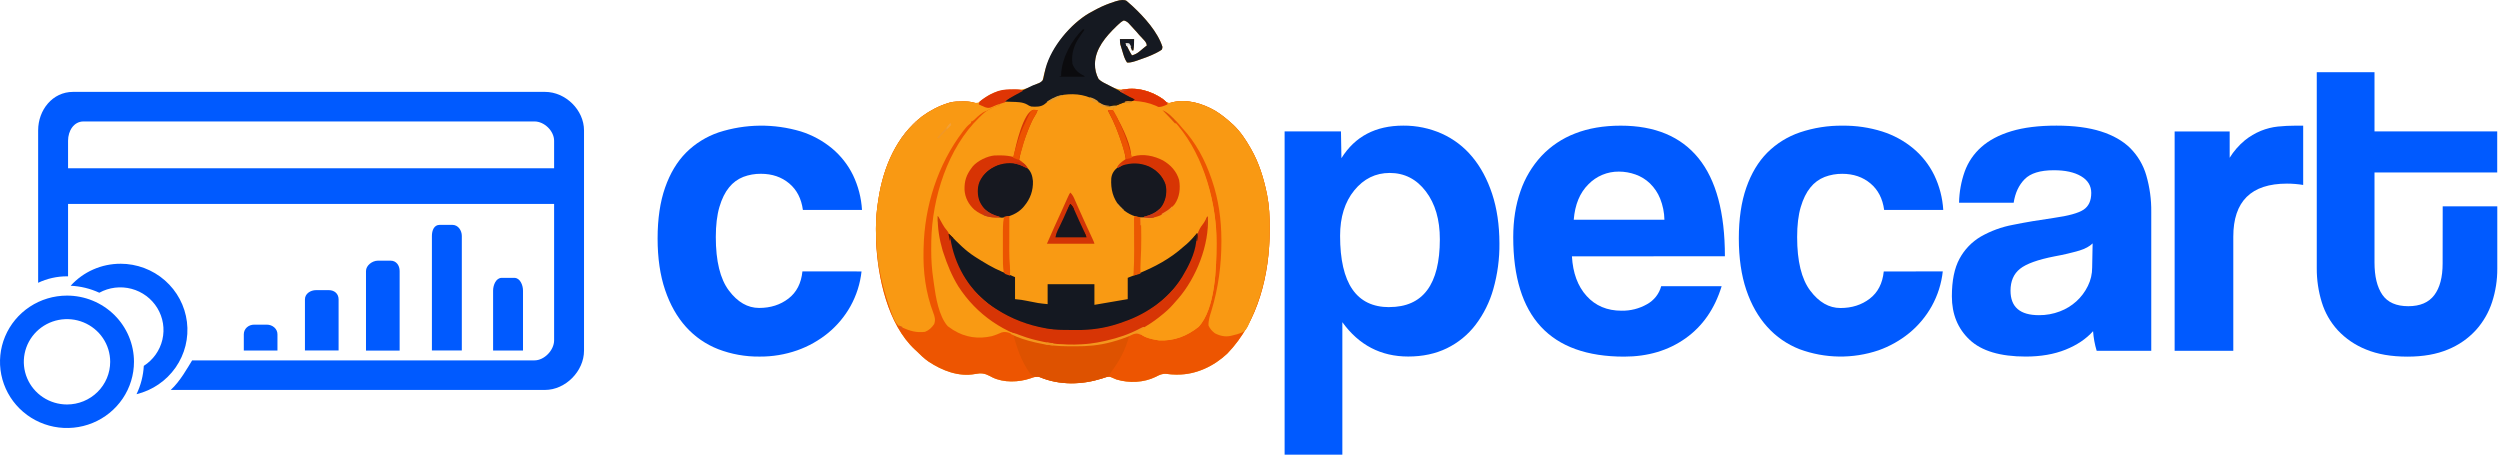 <svg viewBox="0 0 762 139" fill="none" xmlns="http://www.w3.org/2000/svg">
<path d="M262.596 82.734C262.19 86.45 261.045 90.051 259.227 93.328C257.489 96.439 255.18 99.204 252.419 101.482C249.611 103.779 246.417 105.574 242.984 106.786C239.299 108.078 235.413 108.721 231.504 108.686C227.203 108.734 222.933 107.969 218.923 106.433C215.15 104.963 211.781 102.635 209.088 99.638C206.361 96.613 204.237 92.858 202.718 88.373C201.198 83.888 200.438 78.657 200.438 72.681C200.438 66.7 201.198 61.535 202.718 57.188C204.237 52.841 206.368 49.286 209.111 46.523C211.909 43.731 215.321 41.615 219.082 40.34C227.199 37.719 235.934 37.623 244.108 40.066C247.583 41.163 250.808 42.917 253.605 45.232C256.293 47.475 258.473 50.254 260.002 53.385C261.593 56.71 262.522 60.307 262.737 63.979L244.72 63.979C244.259 60.538 242.866 57.844 240.541 55.897C238.216 53.95 235.346 52.975 231.929 52.972C230.099 52.951 228.281 53.27 226.57 53.911C224.867 54.581 223.373 55.682 222.235 57.102C220.997 58.603 220.012 60.597 219.28 63.082C218.548 65.567 218.181 68.624 218.178 72.253C218.178 79.591 219.508 85.027 222.167 88.56C224.826 92.094 227.897 93.861 231.379 93.861C234.861 93.861 237.84 92.91 240.317 91.008C242.794 89.106 244.214 86.343 244.579 82.719L262.596 82.734Z" fill="#005AFF"/>
<path d="M454.801 59.081C453.33 54.644 451.313 50.89 448.75 47.819C446.247 44.783 443.068 42.359 439.462 40.735C435.768 39.091 431.757 38.258 427.705 38.291C419.267 38.291 412.988 41.597 408.868 48.21L408.727 40.056L391.55 40.056L391.55 138.576L409.149 138.576L409.149 98.202C414.188 105.182 420.88 108.67 429.225 108.668C433.624 108.668 437.549 107.83 441.001 106.153C444.437 104.483 447.429 102.04 449.737 99.02C452.224 95.742 454.066 92.033 455.169 88.085C456.451 83.551 457.077 78.861 457.027 74.154C457.009 68.545 456.267 63.521 454.801 59.081ZM423.451 93.618C413.455 93.618 408.459 86.37 408.461 71.875C408.461 66.169 409.905 61.549 412.792 58.015C415.679 54.481 419.277 52.714 423.588 52.714C428.078 52.714 431.75 54.591 434.604 58.345C437.458 62.099 438.878 66.968 438.866 72.952C438.856 86.719 433.717 93.602 423.451 93.599L423.451 93.618Z" fill="#005AFF"/>
<path d="M479.126 78.124C479.405 83.2 480.895 87.231 483.597 90.22C486.299 93.208 489.845 94.702 494.233 94.702C496.956 94.756 499.642 94.075 502.002 92.731C503.062 92.149 503.992 91.362 504.737 90.416C505.482 89.471 506.026 88.386 506.336 87.228L524.759 87.228C522.653 94.113 518.98 99.412 513.743 103.126C508.506 106.84 502.273 108.698 495.043 108.701C472.504 108.701 461.234 96.563 461.234 72.287C461.234 67.126 461.968 62.461 463.434 58.292C464.79 54.307 466.973 50.645 469.842 47.54C472.693 44.517 476.199 42.171 480.099 40.678C484.128 39.094 488.757 38.302 493.987 38.302C504.435 38.302 512.342 41.608 517.705 48.22C523.069 54.832 525.751 64.797 525.751 78.117L479.126 78.124ZM507.316 66.982C507.273 64.77 506.83 62.584 506.009 60.526C505.312 58.792 504.259 57.22 502.917 55.908C501.662 54.703 500.161 53.777 498.515 53.19C496.884 52.604 495.163 52.304 493.428 52.304C491.696 52.288 489.978 52.624 488.382 53.289C486.786 53.955 485.345 54.937 484.148 56.175C481.534 58.757 480.044 62.359 479.677 66.979L507.316 66.982Z" fill="#005AFF"/>
<path d="M592.159 82.726C591.757 86.444 590.612 90.046 588.79 93.324C587.052 96.435 584.744 99.2 581.983 101.477C579.179 103.771 575.992 105.565 572.566 106.778C564.747 109.423 556.24 109.303 548.501 106.436C544.73 104.966 541.362 102.638 538.67 99.642C535.92 96.608 533.788 92.854 532.273 88.38C530.759 83.905 529.999 78.673 529.994 72.684C529.994 66.703 530.754 61.538 532.273 57.191C533.793 52.844 535.925 49.289 538.67 46.526C541.466 43.734 544.878 41.618 548.638 40.343C552.821 38.938 557.216 38.249 561.633 38.305C565.713 38.258 569.774 38.853 573.664 40.069C577.138 41.166 580.364 42.921 583.16 45.235C585.847 47.479 588.025 50.257 589.553 53.389C591.152 56.713 592.086 60.312 592.304 63.986L574.29 63.986C573.829 60.545 572.437 57.851 570.112 55.904C567.787 53.957 564.923 52.982 561.519 52.979C559.687 52.963 557.867 53.286 556.156 53.933C554.454 54.603 552.96 55.703 551.825 57.124C550.587 58.625 549.6 60.619 548.866 63.104C548.132 65.589 547.766 68.646 547.768 72.275C547.768 79.613 549.098 85.049 551.757 88.582C554.416 92.116 557.486 93.883 560.968 93.883C564.453 93.883 567.433 92.932 569.907 91.03C572.381 89.128 573.802 86.365 574.169 82.741L592.159 82.726Z" fill="#005AFF"/>
<path d="M639.067 106.925C638.476 104.978 638.108 102.973 637.969 100.945C635.857 103.302 633.061 105.179 629.581 106.576C626.102 107.972 622.067 108.674 617.479 108.682C609.686 108.682 603.981 106.983 600.362 103.584C596.743 100.185 594.932 95.769 594.93 90.336C594.93 85.534 595.708 81.706 597.266 78.853C598.756 76.069 600.99 73.743 603.724 72.125C606.772 70.385 610.098 69.167 613.558 68.525C617.357 67.757 621.505 67.055 626.003 66.419C630.501 65.784 633.526 64.945 635.078 63.904C636.635 62.866 637.414 61.167 637.414 58.81C637.414 56.635 636.382 54.936 634.318 53.712C632.254 52.488 629.479 51.881 625.992 51.891C621.866 51.891 618.91 52.797 617.122 54.609C615.334 56.421 614.216 58.818 613.767 61.798L597.122 61.798C597.177 58.557 597.757 55.346 598.839 52.285C599.875 49.412 601.626 46.842 603.929 44.811C606.264 42.732 609.312 41.124 613.072 39.987C616.833 38.851 621.417 38.286 626.823 38.291C632.142 38.291 636.656 38.88 640.366 40.059C644.076 41.237 647.055 42.935 649.304 45.153C651.606 47.47 653.284 50.319 654.185 53.442C655.242 57.085 655.754 60.861 655.705 64.651L655.705 106.925L639.067 106.925ZM637.832 74.186C636.913 75.095 635.583 75.819 633.843 76.36C631.356 77.082 628.831 77.672 626.28 78.128C621.144 79.129 617.615 80.398 615.693 81.935C613.771 83.471 612.809 85.69 612.806 88.591C612.806 93.576 615.693 96.067 621.467 96.065C623.653 96.085 625.823 95.693 627.861 94.909C631.603 93.506 634.656 90.732 636.385 87.164C637.254 85.412 637.701 83.484 637.692 81.533L637.832 74.186Z" fill="#005AFF"/>
<path d="M662.829 106.925L662.829 40.066L679.604 40.066L679.604 48.085C680.84 46.084 682.396 44.293 684.212 42.784C685.706 41.58 687.37 40.596 689.15 39.864C690.8 39.197 692.536 38.762 694.309 38.572C696.089 38.39 697.878 38.3 699.669 38.302L702.009 38.302L702.009 56.374C700.376 56.105 698.725 55.97 697.07 55.968C686.161 55.968 680.707 61.358 680.709 72.137L680.709 106.925L662.829 106.925Z" fill="#005AFF"/>
<path d="M744.536 62.892L761.174 62.892L761.174 81.918C761.191 85.358 760.657 88.778 759.594 92.053C758.572 95.218 756.889 98.135 754.655 100.616C752.295 103.189 749.383 105.208 746.131 106.525C742.692 107.974 738.59 108.7 733.823 108.703C728.875 108.703 724.658 107.977 721.174 106.525C717.908 105.228 714.972 103.234 712.577 100.684C710.314 98.222 708.637 95.291 707.669 92.106C706.644 88.758 706.132 85.277 706.15 81.779L706.15 22L723.749 22L723.749 40.06L761.151 40.06L761.151 52.565L723.749 52.565L723.749 80.014C723.749 84.269 724.552 87.552 726.158 89.865C727.763 92.177 730.398 93.332 734.063 93.33C737.639 93.33 740.275 92.204 741.972 89.951C743.668 87.699 744.516 84.483 744.513 80.303L744.536 62.892Z" fill="#005AFF"/>
<path d="M81.332 98.953L77.458 98.953C75.737 98.953 74.312 100.192 74.312 101.893L74.312 106.837L84.569 106.837L84.569 101.893C84.569 100.192 83.049 98.953 81.332 98.953Z" fill="#005AFF"/>
<path d="M100.213 88.432L96.338 88.432C94.618 88.432 92.946 89.532 92.946 91.233L92.946 106.827L103.203 106.827L103.203 91.233C103.203 89.532 101.934 88.432 100.213 88.432Z" fill="#005AFF"/>
<path d="M119.067 79.451L115.193 79.451C113.472 79.451 111.554 80.904 111.554 82.605L111.554 106.855L121.81 106.855L121.81 82.605C121.81 80.904 120.788 79.451 119.067 79.451Z" fill="#005AFF"/>
<path d="M137.888 68.538L134.017 68.538C132.296 68.538 131.646 70.227 131.646 71.917L131.646 106.829L140.763 106.829L140.763 71.917C140.763 70.216 139.624 68.538 137.888 68.538Z" fill="#005AFF"/>
<path d="M156.783 84.692L152.912 84.692C151.191 84.692 150.295 86.88 150.295 88.581L150.295 106.841L159.412 106.841L159.412 88.581C159.412 86.88 158.508 84.692 156.783 84.692Z" fill="#005AFF"/>
<path d="M20.418 90.099C16.38 90.099 12.432 91.282 9.074 93.499C5.717 95.716 3.1 98.868 1.554 102.555C0.009 106.242 -0.395 110.299 0.392 114.213C1.18 118.127 3.125 121.722 5.98 124.544C8.836 127.366 12.474 129.288 16.434 130.067C20.395 130.845 24.5 130.446 28.231 128.918C31.962 127.391 35.151 124.805 37.395 121.487C39.638 118.168 40.836 114.267 40.836 110.276C40.836 107.627 40.308 105.002 39.282 102.554C38.257 100.106 36.753 97.881 34.856 96.007C32.961 94.134 30.709 92.647 28.232 91.634C25.755 90.62 23.099 90.098 20.418 90.099ZM20.418 123.284C17.815 123.283 15.27 122.52 13.106 121.09C10.942 119.66 9.256 117.629 8.26 115.252C7.264 112.875 7.004 110.259 7.513 107.736C8.021 105.213 9.275 102.896 11.116 101.077C12.957 99.258 15.302 98.02 17.855 97.519C20.408 97.017 23.055 97.275 25.459 98.259C27.864 99.244 29.92 100.911 31.366 103.05C32.812 105.189 33.584 107.704 33.584 110.276C33.584 111.985 33.243 113.677 32.582 115.255C31.92 116.834 30.95 118.268 29.727 119.476C28.505 120.683 27.053 121.642 25.456 122.295C23.859 122.949 22.147 123.285 20.418 123.284Z" fill="#005AFF"/>
<path d="M166.107 28.006L22.263 28.006C15.995 28.006 11.627 33.536 11.627 39.745L11.627 86.194C14.376 84.891 17.387 84.218 20.436 84.223L20.744 84.223L20.744 62.168L168.892 62.168L168.892 103.74C168.892 106.72 165.925 109.844 162.909 109.844L58.563 109.844C57.158 112.096 54.913 116.226 52.037 118.853L166.107 118.853C172.394 118.853 178.008 113.11 178.008 106.901L178.008 39.745C178.008 33.536 172.394 28.006 166.107 28.006ZM168.892 51.281L20.744 51.281L20.744 42.91C20.744 39.907 22.461 37.016 25.477 37.016L162.909 37.016C165.925 37.016 168.892 39.925 168.892 42.91L168.892 51.281Z" fill="#005AFF"/>
<path d="M36.73 80.392C33.862 80.389 31.026 80.984 28.407 82.14C25.789 83.295 23.447 84.984 21.535 87.097C24.56 87.235 27.529 87.959 30.272 89.225C33.257 87.586 36.769 87.156 40.068 88.028C43.367 88.899 46.195 91.003 47.954 93.895C49.713 96.787 50.266 100.242 49.497 103.53C48.727 106.818 46.695 109.681 43.83 111.517C43.669 114.511 42.915 117.444 41.611 120.151C46.453 118.968 50.69 116.075 53.521 112.017C56.352 107.96 57.583 103.018 56.981 98.125C56.378 93.232 53.984 88.727 50.251 85.458C46.517 82.19 41.702 80.385 36.715 80.385" fill="#005AFF"/>
<path d="M343.35 0.25C343.919 0.729 344.48 1.212 345.026 1.718C345.147 1.831 345.269 1.943 345.395 2.06C348.792 5.246 352.863 9.731 354.314 14.282C354.316 14.575 354.244 14.863 354.098 15.148C353.639 15.47 353.217 15.722 352.721 15.974C352.579 16.048 352.437 16.122 352.29 16.198C350.51 17.097 348.639 17.759 346.753 18.397C346.521 18.476 346.289 18.555 346.05 18.636C344.919 18.998 344.073 19.135 343.513 19.047C342.749 17.957 342.444 16.735 342.068 15.473C341.999 15.25 341.93 15.026 341.859 14.796C341.793 14.579 341.728 14.363 341.661 14.14C341.601 13.943 341.542 13.748 341.481 13.545C341.395 13.169 341.353 12.621 341.353 11.899H345.673C345.673 13.15 345.661 14.164 345.457 15.365H345.025C344.975 15.226 344.925 15.088 344.874 14.946C344.803 14.767 344.733 14.588 344.66 14.403C344.593 14.225 344.525 14.047 344.455 13.863C344.279 13.526 343.991 13.32 343.589 13.245C343.421 13.23 343.254 13.214 343.081 13.198C343.323 13.691 343.566 14.183 343.81 14.674C343.878 14.813 343.947 14.953 344.017 15.096C344.326 15.718 344.64 16.302 345.025 16.881C345.995 16.606 346.645 16.257 347.415 15.608C347.591 15.461 347.768 15.315 347.949 15.164C348.125 15.015 348.3 14.867 348.481 14.715C348.841 14.425 349.201 14.136 349.562 13.849C349.448 12.945 348.956 12.491 348.347 11.845C348.147 11.631 347.948 11.418 347.749 11.204C347.563 11.004 347.375 10.803 347.186 10.599C346.941 10.316 346.698 10.032 346.457 9.746C345.771 8.963 345.068 8.198 344.35 7.444C344.242 7.325 344.133 7.206 344.021 7.084C343.601 6.648 343.106 6.366 342.536 6.237C341.837 6.559 341.371 6.981 340.813 7.512C340.615 7.698 340.417 7.885 340.212 8.077C337.068 11.139 333.822 14.832 333.74 19.478C333.719 21.126 334.089 22.665 334.849 24.096C335.744 24.966 336.905 25.471 338.004 26.032C338.227 26.149 338.45 26.267 338.68 26.388C339.942 27.05 341.265 27.347 342.649 27.278C347.02 26.927 350.671 27.613 354.314 30.094C354.603 30.345 354.888 30.601 355.164 30.866C355.58 31.274 356.061 31.445 356.609 31.381C356.85 31.313 357.09 31.246 357.338 31.177C361.783 30.067 366.596 31.56 370.441 33.791C372.272 34.903 373.896 36.242 375.484 37.676C375.625 37.802 375.768 37.929 375.912 38.058C378.01 40.042 379.685 42.544 381.1 45.041C381.179 45.178 381.257 45.315 381.338 45.456C383.726 49.659 385.139 54.197 386.109 58.918C386.143 59.079 386.176 59.24 386.21 59.405C386.869 62.771 387.021 66.111 387.013 69.532C387.013 69.75 387.013 69.97 387.013 70.191C386.981 83.453 383.566 97.975 374.103 107.743C370.023 111.604 364.571 114.199 358.917 114.169C358.746 114.17 358.573 114.17 358.399 114.171C357.427 114.168 356.505 114.097 355.542 113.953C354.238 113.821 353.377 114.279 352.235 114.871C348.57 116.648 344.14 116.821 340.272 115.658C339.698 115.436 339.139 115.204 338.584 114.938C337.638 114.646 336.733 115.093 335.818 115.38C329.703 117.28 322.987 117.466 316.981 114.972C316.003 114.598 315.038 114.984 314.093 115.32C310.551 116.531 305.925 116.712 302.5 115.028C302.229 114.886 301.959 114.743 301.688 114.6C300.104 113.768 299.022 113.642 297.242 113.989C292.168 114.934 287.169 112.952 282.991 110.188C281.654 109.259 280.507 108.138 279.354 106.994C279.214 106.866 279.073 106.738 278.928 106.606C270.547 98.857 267.542 84.483 267.042 73.635C267.005 72.448 266.989 71.262 266.988 70.074C266.988 69.915 266.988 69.755 266.987 69.591C266.99 66.71 267.219 63.916 267.69 61.071C267.721 60.87 267.752 60.67 267.785 60.463C269.278 50.907 273.25 41.494 281.075 35.449C283.5 33.696 286.204 32.259 289.076 31.394C289.232 31.346 289.388 31.297 289.549 31.247C290.827 30.922 292.113 30.917 293.423 30.907C293.607 30.905 293.791 30.903 293.978 30.901C294.856 30.905 295.639 30.958 296.487 31.195C297.272 31.391 297.62 31.46 298.365 31.177C298.76 30.908 299.156 30.606 299.553 30.27C302.446 27.995 305.538 27.163 309.166 27.36C311.848 27.441 313.802 26.875 316.113 25.539C316.378 25.399 316.717 25.281 317.129 25.186C317.835 24.742 317.872 24.139 318.058 23.351C318.105 23.141 318.151 22.932 318.198 22.716C319.987 15.513 325.242 8.107 331.615 4.222C332.47 3.72 333.343 3.254 334.224 2.801C334.357 2.732 334.49 2.662 334.627 2.591C336.249 1.755 337.903 1.101 339.639 0.54C339.811 0.484 339.983 0.428 340.161 0.37C341.612 -0.079 342.676 -0.119 343.35 0.25Z" fill="#F99A13"/>
<path d="M354.313 30.096C354.602 30.347 354.887 30.604 355.164 30.868C355.579 31.276 356.061 31.448 356.609 31.383C356.849 31.316 357.09 31.249 357.338 31.18C361.783 30.069 366.595 31.562 370.441 33.794C372.272 34.905 373.896 36.245 375.483 37.678C375.624 37.804 375.767 37.932 375.911 38.06C378.01 40.044 379.684 42.546 381.1 45.043C381.178 45.18 381.257 45.317 381.337 45.459C383.726 49.661 385.138 54.199 386.109 58.921C386.142 59.081 386.176 59.242 386.21 59.407C386.868 62.774 387.02 66.113 387.013 69.535C387.013 69.752 387.013 69.972 387.013 70.194C386.98 83.455 383.565 97.978 374.102 107.746C370.023 111.606 364.571 114.202 358.917 114.171C358.746 114.172 358.574 114.172 358.398 114.173C357.427 114.17 356.504 114.099 355.542 113.955C354.237 113.823 353.376 114.281 352.235 114.874C348.569 116.65 344.14 116.823 340.272 115.66C339.698 115.438 339.138 115.206 338.583 114.94C337.637 114.648 336.732 115.095 335.818 115.382C329.702 117.283 322.986 117.469 316.98 114.974C316.002 114.6 315.037 114.986 314.093 115.322C310.551 116.534 305.924 116.714 302.5 115.031C302.229 114.888 301.958 114.745 301.687 114.602C300.103 113.771 299.021 113.644 297.241 113.991C292.167 114.937 287.168 112.954 282.991 110.191C281.654 109.262 280.506 108.14 279.354 106.996C279.213 106.868 279.072 106.74 278.927 106.608C270.546 98.859 267.541 84.485 267.041 73.637C267.004 72.45 266.988 71.264 266.987 70.076C266.987 69.916 266.987 69.757 266.986 69.593C266.989 66.712 267.218 63.918 267.689 61.073C267.72 60.872 267.751 60.672 267.784 60.465C269.277 50.908 273.249 41.496 281.074 35.451C283.499 33.697 286.204 32.26 289.075 31.396C289.231 31.347 289.387 31.299 289.548 31.249C290.826 30.924 292.112 30.919 293.422 30.909C293.606 30.907 293.789 30.905 293.977 30.903C295.153 30.908 296.152 31.081 297.284 31.396C297.692 31.421 298.052 31.421 298.364 31.396V31.829C298.66 31.934 298.958 32.038 299.255 32.141C299.421 32.198 299.586 32.256 299.756 32.316C301.122 32.72 301.909 32.676 303.198 32.06C303.336 31.997 303.474 31.934 303.617 31.869C303.956 31.714 304.293 31.556 304.629 31.396V32.046C304.482 32.093 304.334 32.141 304.185 32.19C302.152 32.885 300.513 33.739 299.012 35.295C298.831 35.47 298.648 35.646 298.463 35.823C288.838 45.175 284.131 60.254 283.854 73.438C283.842 74.24 283.838 75.041 283.837 75.843C283.837 76.013 283.836 76.183 283.836 76.358C283.837 79.258 284.025 82.094 284.452 84.965C284.53 85.492 284.599 86.02 284.665 86.549C285.198 90.507 286.156 96.385 288.859 99.414C289.319 99.765 289.763 100.081 290.25 100.389C290.382 100.473 290.516 100.558 290.651 100.644C294.268 102.87 298.253 103.407 302.369 102.448C303.371 102.156 304.318 101.768 305.269 101.34C306.661 100.931 307.82 101.484 309.084 102.054C313.851 104.103 319.135 105.269 324.321 105.314C324.524 105.316 324.729 105.318 324.936 105.321C329.145 105.369 333.321 105.061 337.464 104.396C337.682 104.341 337.901 104.287 338.125 104.231C340.549 103.605 342.911 102.867 345.184 101.806C346.011 101.431 346.526 101.285 347.401 101.58C347.258 101.294 347.115 101.008 346.969 100.713C347.083 100.661 347.198 100.608 347.316 100.554C347.469 100.482 347.622 100.409 347.779 100.334C347.929 100.264 348.08 100.193 348.234 100.121C348.555 99.948 348.843 99.721 349.098 99.439C349.665 98.877 350.302 98.487 350.979 98.073C352.4 97.178 353.694 96.187 354.962 95.081C355.162 94.909 355.362 94.737 355.568 94.56C356.969 93.328 358.146 92.01 359.282 90.532C359.434 90.344 359.586 90.156 359.743 89.963C364.661 83.73 368.198 74.506 367.923 66.487C367.852 66.629 367.781 66.771 367.707 66.916C363.971 74.106 357.213 78.804 350.101 82.232C349.906 82.326 349.711 82.42 349.51 82.517C349.328 82.603 349.147 82.688 348.96 82.776C348.799 82.852 348.639 82.927 348.473 83.005C348.19 83.112 347.832 83.166 347.401 83.166C347.376 81.824 347.399 80.494 347.478 79.156C347.637 76.43 347.641 73.711 347.63 70.981C347.629 70.521 347.627 70.061 347.627 69.6C347.624 68.49 347.62 67.38 347.616 66.27C347.819 66.273 348.022 66.275 348.232 66.278C348.501 66.28 348.772 66.282 349.046 66.284C349.312 66.287 349.577 66.29 349.851 66.292C352.499 66.217 355.073 65.083 357.012 63.278C358.851 61.267 359.397 58.862 359.347 56.202C359.145 53.86 357.932 51.77 356.18 50.225C353.812 48.481 351.286 47.556 348.358 47.6C348.183 47.6 348.008 47.6 347.827 47.6C346.8 47.608 345.821 47.687 344.807 47.857C344.759 47.691 344.71 47.524 344.66 47.352C343.71 44.132 342.709 41.011 341.318 37.948C340.959 37.153 340.724 36.351 340.487 35.51C340.223 34.994 339.93 34.511 339.628 34.018C339.48 33.713 339.407 33.271 339.407 32.694C339.536 32.636 339.665 32.577 339.798 32.517C340.114 32.369 340.362 32.179 340.54 31.948C341.736 30.88 343.898 30.649 345.455 30.527C344.72 29.684 343.894 29.24 342.916 28.74C342.766 28.661 342.614 28.582 342.46 28.501C342.091 28.308 341.721 28.118 341.35 27.928C341.422 27.785 341.493 27.642 341.566 27.494C345.964 26.305 350.649 27.6 354.311 30.094L354.313 30.096Z" fill="#ED5501"/>
<path d="M354.312 30.095C354.601 30.346 354.886 30.602 355.163 30.867C355.578 31.275 356.06 31.446 356.608 31.381C356.848 31.314 357.089 31.247 357.337 31.178C361.782 30.068 366.594 31.561 370.44 33.792C372.271 34.904 373.895 36.243 375.482 37.677C375.624 37.803 375.765 37.928 375.91 38.059C378.009 40.043 379.683 42.544 381.099 45.042C381.177 45.178 381.256 45.316 381.337 45.457C383.725 49.66 385.138 54.197 386.108 58.919C386.141 59.08 386.175 59.241 386.209 59.406C386.867 62.772 387.019 66.112 387.012 69.533C387.012 69.75 387.012 69.968 387.012 70.192C386.989 79.439 385.259 88.766 381.327 97.176C381.108 97.658 380.913 98.144 380.72 98.638C380.209 99.862 379.731 100.823 378.476 101.409C377.566 101.764 376.648 102.009 375.698 102.229C375.548 102.267 375.399 102.306 375.244 102.346C373.527 102.763 371.838 102.389 370.297 101.579C369.44 100.915 368.772 100.206 368.353 99.196C368.291 97.638 368.793 96.153 369.258 94.688C371.341 87.814 372.294 80.764 372.282 73.594C372.282 73.429 372.282 73.264 372.282 73.093C372.266 66.922 371.432 60.864 369.434 55.006C369.375 54.833 369.317 54.66 369.257 54.482C367.297 48.757 364.501 43.49 360.37 39.031C360.064 38.693 359.77 38.342 359.487 37.983C359.116 37.523 358.756 37.152 358.309 36.77C358.161 36.644 358.014 36.517 357.863 36.387C356.826 35.514 355.787 34.644 354.744 33.778C354.898 33.931 355.052 34.085 355.211 34.243C365.576 44.655 370.771 59.353 370.784 73.947C370.784 74.101 370.784 74.254 370.784 74.412C370.774 81.47 370.461 94.137 365.329 99.629C361.784 102.442 357.786 104.006 353.232 103.745C350.203 103.306 348.25 102.566 347.372 101.525C347.239 101.328 347.105 101.132 346.968 100.929C347.351 100.673 347.741 100.426 348.142 100.198C348.512 99.984 348.823 99.734 349.073 99.448C349.653 98.889 350.295 98.49 350.977 98.073C352.399 97.178 353.693 96.188 354.96 95.081C355.16 94.909 355.363 94.736 355.567 94.561C356.967 93.328 358.144 92.01 359.281 90.532C359.433 90.344 359.585 90.157 359.742 89.963C364.66 83.73 368.197 74.507 367.921 66.487C367.85 66.629 367.779 66.772 367.706 66.917C363.969 74.106 357.211 78.804 350.099 82.232C349.904 82.327 349.709 82.421 349.509 82.518C349.327 82.603 349.144 82.689 348.958 82.776C348.798 82.852 348.637 82.928 348.472 83.005C348.189 83.113 347.831 83.166 347.399 83.166C347.375 81.825 347.397 80.495 347.476 79.156C347.635 76.43 347.64 73.711 347.628 70.982C347.627 70.521 347.626 70.061 347.625 69.601C347.623 68.49 347.619 67.38 347.615 66.27C347.818 66.273 348.021 66.276 348.23 66.278C348.499 66.28 348.771 66.282 349.045 66.284C349.31 66.287 349.576 66.29 349.849 66.293C352.498 66.217 355.072 65.084 357.011 63.278C358.849 61.268 359.396 58.862 359.345 56.203C359.143 53.861 357.931 51.77 356.178 50.225C353.81 48.481 351.285 47.556 348.357 47.6C348.182 47.6 348.006 47.6 347.826 47.6C346.799 47.608 345.819 47.687 344.806 47.857C344.757 47.691 344.708 47.522 344.658 47.353C343.709 44.132 342.708 41.011 341.317 37.949C340.957 37.153 340.722 36.351 340.486 35.51C340.222 34.995 339.929 34.512 339.626 34.018C339.479 33.713 339.405 33.272 339.405 32.694C339.535 32.636 339.664 32.578 339.797 32.518C340.113 32.37 340.36 32.18 340.539 31.948C341.734 30.881 343.896 30.65 345.453 30.527C344.719 29.684 343.893 29.241 342.915 28.74C342.764 28.662 342.614 28.583 342.459 28.502C342.089 28.309 341.719 28.118 341.349 27.928C341.42 27.785 341.491 27.642 341.565 27.495C345.963 26.306 350.648 27.601 354.31 30.094L354.312 30.095Z" fill="#F99913"/>
<path d="M293.422 30.909C293.606 30.907 293.789 30.905 293.977 30.903C295.153 30.909 296.152 31.081 297.284 31.396C297.692 31.421 298.052 31.421 298.364 31.396V31.83C298.66 31.935 298.958 32.038 299.255 32.141C299.421 32.199 299.586 32.257 299.756 32.316C301.122 32.72 301.909 32.676 303.198 32.06C303.336 31.997 303.474 31.934 303.617 31.869C303.956 31.714 304.293 31.556 304.629 31.396V32.046C304.475 32.098 304.321 32.151 304.162 32.205C302.935 32.636 301.852 33.11 300.74 33.779C300.571 33.842 300.401 33.905 300.226 33.969C299.583 34.246 299.122 34.594 298.58 35.038C298.393 35.191 298.206 35.345 298.013 35.502C297.606 35.854 297.224 36.207 296.852 36.595C296.564 36.884 296.276 37.028 295.988 37.028V37.461C295.832 37.586 295.675 37.712 295.516 37.839C294.846 38.377 294.336 38.977 293.814 39.654C293.713 39.786 293.611 39.917 293.506 40.052C285.804 50.153 281.766 62.902 281.514 75.586C281.509 75.78 281.503 75.974 281.497 76.173C281.32 82.811 282.127 89.206 284.499 95.425C284.943 96.609 285.178 97.528 284.741 98.764C284.068 99.809 283.117 100.695 281.946 101.147C279.355 101.465 277.379 100.882 275.034 99.847C274.836 99.78 274.639 99.712 274.435 99.643C272.61 98.778 271.726 95.2 271.078 93.45C268.376 85.833 266.995 78.181 266.987 70.076C266.987 69.917 266.987 69.758 266.986 69.593C266.989 66.712 267.218 63.918 267.689 61.073C267.72 60.873 267.751 60.672 267.784 60.465C269.277 50.908 273.249 41.496 281.074 35.451C283.499 33.698 286.204 32.261 289.075 31.396C289.231 31.348 289.387 31.299 289.548 31.249C290.826 30.924 292.112 30.919 293.422 30.909Z" fill="#F99913"/>
<path d="M352.422 32.139C353.188 32.578 353.692 32.433 354.529 32.206C354.891 32.086 355.251 31.962 355.609 31.827V32.26C355.249 32.495 354.889 32.711 354.529 32.91L354.745 33.56V33.993C355.046 34.279 355.359 34.552 355.676 34.819C365.147 43.236 369.805 57.519 370.688 69.838C370.764 71.207 370.783 72.575 370.784 73.945C370.784 74.099 370.784 74.253 370.784 74.411C370.774 81.468 370.461 94.136 365.329 99.628C361.784 102.441 357.786 104.004 353.232 103.744C350.203 103.305 348.25 102.565 347.372 101.524C347.239 101.327 347.105 101.131 346.968 100.928C347.351 100.672 347.741 100.424 348.142 100.197C348.512 99.982 348.823 99.732 349.073 99.446C349.653 98.888 350.295 98.489 350.977 98.072C352.399 97.176 353.693 96.186 354.96 95.08C355.16 94.908 355.363 94.734 355.567 94.559C356.967 93.326 358.144 92.008 359.281 90.53C359.433 90.343 359.585 90.155 359.742 89.962C364.66 83.728 368.197 74.505 367.921 66.486C367.85 66.627 367.779 66.771 367.706 66.915C363.969 74.105 357.211 78.803 350.099 82.231C349.904 82.325 349.709 82.419 349.509 82.516C349.327 82.602 349.144 82.688 348.958 82.775C348.798 82.851 348.637 82.926 348.472 83.004C348.189 83.111 347.831 83.165 347.399 83.165C347.375 81.823 347.397 80.493 347.476 79.154C347.635 76.429 347.64 73.71 347.628 70.98C347.627 70.52 347.626 70.06 347.625 69.599C347.623 68.489 347.619 67.379 347.615 66.269C347.818 66.272 348.021 66.274 348.23 66.277C348.499 66.279 348.771 66.281 349.045 66.283C349.31 66.286 349.576 66.288 349.849 66.291C352.498 66.216 355.072 65.082 357.011 63.277C358.849 61.266 359.396 58.861 359.345 56.201C359.143 53.859 357.931 51.769 356.178 50.224C353.81 48.48 351.285 47.555 348.357 47.599C348.182 47.599 348.006 47.599 347.826 47.599C346.799 47.607 345.819 47.685 344.806 47.856C344.757 47.689 344.708 47.521 344.658 47.351C343.709 44.131 342.708 41.01 341.317 37.947C340.957 37.151 340.722 36.35 340.486 35.509C340.222 34.993 339.929 34.51 339.626 34.017C339.479 33.712 339.405 33.27 339.405 32.693C339.535 32.634 339.664 32.576 339.797 32.516C340.113 32.367 340.364 32.177 340.55 31.948C343.242 29.466 349.581 30.413 352.42 32.137L352.422 32.139Z" fill="#FA9A13"/>
<path d="M364.899 71.036C365.913 73.826 363.492 78.68 362.32 81.203C361.626 82.651 360.857 84.019 359.93 85.332C359.786 85.542 359.641 85.751 359.492 85.966C356.961 89.451 353.828 92.338 350.209 94.647C349.996 94.788 349.783 94.929 349.563 95.074C346.716 96.853 343.496 98.032 340.313 99.047C340.107 99.115 339.9 99.183 339.687 99.253C335.765 100.454 331.736 100.86 327.651 100.826C326.987 100.821 326.324 100.826 325.66 100.831C315.727 100.845 305.738 97.328 298.58 90.315C298.396 90.144 298.213 89.974 298.024 89.798C293.152 85.158 290.052 78.306 289.075 71.686C289.147 71.543 289.218 71.4 289.291 71.252C289.412 71.378 289.532 71.503 289.657 71.632C291.975 74.032 294.245 76.375 297.068 78.184C297.221 78.283 297.374 78.381 297.531 78.483C298.658 79.204 299.801 79.894 300.957 80.567C301.09 80.645 301.224 80.724 301.361 80.804C303.918 82.29 306.648 83.351 309.382 84.466V91.181C310.023 91.253 310.665 91.324 311.326 91.398C311.79 91.475 312.254 91.558 312.716 91.648C312.963 91.695 313.212 91.743 313.465 91.791C313.974 91.889 314.482 91.988 314.991 92.087C315.238 92.135 315.485 92.181 315.741 92.23C315.961 92.273 316.182 92.316 316.409 92.36C317.373 92.515 318.348 92.6 319.319 92.697V86.632H333.577V92.914C334.201 92.807 334.832 92.699 335.469 92.59C336.075 92.486 336.683 92.382 337.29 92.278C337.71 92.206 338.131 92.134 338.552 92.062C339.158 91.958 339.764 91.854 340.37 91.75C340.557 91.718 340.744 91.686 340.936 91.653C341.113 91.623 341.291 91.593 341.473 91.561C341.627 91.535 341.782 91.508 341.941 91.481C342.537 91.38 343.134 91.281 343.73 91.181V84.682C345.17 84.105 346.177 83.702 346.752 83.476C351.876 81.433 356.683 78.865 360.795 75.151C361.092 74.903 361.389 74.655 361.686 74.407C362.854 73.382 363.868 72.194 364.9 71.036H364.899Z" fill="#141821"/>
<path d="M343.35 0.25C343.919 0.729 344.479 1.212 345.025 1.718C345.146 1.831 345.269 1.943 345.394 2.06C348.791 5.246 352.862 9.731 354.313 14.282C354.315 14.575 354.243 14.863 354.098 15.148C353.638 15.47 353.217 15.722 352.72 15.974C352.578 16.048 352.436 16.122 352.289 16.198C350.509 17.097 348.638 17.759 346.752 18.397C346.521 18.476 346.288 18.555 346.049 18.636C344.918 18.998 344.072 19.135 343.512 19.047C342.749 17.957 342.444 16.735 342.067 15.473C341.998 15.25 341.929 15.026 341.858 14.796C341.793 14.579 341.727 14.363 341.66 14.14C341.601 13.943 341.541 13.748 341.48 13.545C341.395 13.169 341.352 12.621 341.352 11.899H345.672C345.672 13.15 345.66 14.164 345.456 15.365H345.024C344.974 15.226 344.924 15.088 344.873 14.946C344.803 14.767 344.732 14.588 344.66 14.403C344.592 14.225 344.524 14.047 344.455 13.863C344.279 13.526 343.99 13.32 343.589 13.245C343.421 13.229 343.251 13.214 343.08 13.198C343.322 13.691 343.565 14.182 343.809 14.674C343.878 14.813 343.946 14.953 344.017 15.096C344.325 15.718 344.639 16.302 345.024 16.881C345.994 16.606 346.644 16.257 347.414 15.608C347.59 15.461 347.767 15.315 347.948 15.164C348.124 15.015 348.3 14.867 348.481 14.715C348.84 14.425 349.2 14.136 349.561 13.848C349.447 12.945 348.955 12.491 348.346 11.845C348.147 11.631 347.947 11.418 347.749 11.204C347.563 11.004 347.377 10.805 347.185 10.599C346.941 10.316 346.697 10.032 346.456 9.746C345.77 8.963 345.067 8.198 344.35 7.444C344.241 7.325 344.132 7.206 344.02 7.084C343.601 6.648 343.106 6.366 342.536 6.237C341.836 6.559 341.37 6.981 340.812 7.512C340.614 7.698 340.416 7.885 340.211 8.077C337.067 11.139 333.821 14.832 333.739 19.478C333.717 21.131 334.091 22.673 334.86 24.104C335.704 24.923 336.775 25.389 337.815 25.911C338.261 26.139 338.706 26.368 339.152 26.597C339.376 26.711 339.601 26.826 339.829 26.942C340.813 27.444 341.792 27.956 342.77 28.469C342.935 28.555 343.1 28.641 343.271 28.73C344.184 29.209 345.042 29.721 345.888 30.311C345.294 30.907 344.662 30.906 343.863 31.028C342.706 31.219 341.729 31.474 340.663 31.989C339.27 32.61 338.073 32.653 336.599 32.26C335.961 31.938 335.398 31.57 334.814 31.158C331.659 28.948 327.987 28.387 324.231 28.888C322.184 29.329 320.032 30.279 318.467 31.692C317.303 32.629 315.778 32.576 314.349 32.477C313.85 32.319 313.481 32.147 313.054 31.85C311.636 31.066 309.984 31.092 308.408 31.042C308.189 31.034 307.968 31.025 307.745 31.017C307.21 30.996 306.675 30.978 306.14 30.961C306.792 30.272 307.542 29.814 308.354 29.336C308.512 29.242 308.67 29.149 308.834 29.053C310.595 28.037 312.422 27.159 314.26 26.292C314.453 26.2 314.647 26.108 314.846 26.013C315.234 25.846 315.63 25.7 316.034 25.578C316.761 25.364 317.366 24.985 317.851 24.441C318.034 23.859 318.155 23.288 318.264 22.689C318.362 22.255 318.464 21.822 318.567 21.39C318.618 21.175 318.669 20.961 318.721 20.741C320.454 14.241 326.314 7.332 332.044 3.968C332.762 3.562 333.489 3.177 334.222 2.8C334.355 2.731 334.488 2.662 334.624 2.591C336.246 1.755 337.9 1.101 339.636 0.539C339.808 0.483 339.981 0.427 340.158 0.369C341.61 -0.079 342.673 -0.119 343.348 0.249L343.35 0.25Z" fill="#151921"/>
<path d="M285.833 65.837C286.373 66.649 286.834 67.501 287.307 68.353C287.718 69.081 288.132 69.71 288.695 70.331C289.551 71.416 289.679 72.791 289.941 74.115C291.479 81.844 295.989 89.08 302.563 93.499C302.818 93.665 303.074 93.832 303.33 93.997C303.459 94.081 303.587 94.164 303.719 94.25C308.283 97.184 313.329 99.117 318.668 100.062C318.868 100.101 319.068 100.139 319.275 100.178C321.563 100.566 323.842 100.576 326.158 100.576C326.841 100.576 327.524 100.585 328.207 100.593C332.468 100.617 336.591 100.052 340.648 98.722C340.91 98.637 341.173 98.553 341.443 98.466C345.058 97.276 348.371 95.732 351.503 93.563C351.737 93.402 351.971 93.24 352.212 93.074C355.321 90.798 358.116 87.97 360.144 84.682C360.227 84.547 360.312 84.411 360.397 84.274C362.307 81.135 364.156 77.411 364.592 73.728C364.852 71.541 365.223 70.128 366.589 68.383C367.167 67.645 367.538 66.904 367.921 66.053H368.137C368.671 74.518 364.617 84.697 359.087 91.052C358.889 91.276 358.69 91.5 358.49 91.722C358.207 92.038 357.93 92.36 357.653 92.682C356.434 94.077 355.129 95.249 353.664 96.379C353.467 96.537 353.27 96.695 353.066 96.857C346.495 101.997 337.673 105.011 329.336 105.095C329.162 105.097 328.988 105.099 328.808 105.102C324.775 105.14 320.896 105.061 316.94 104.177C316.74 104.133 316.539 104.089 316.333 104.043C306.269 101.744 297.706 95.991 292.098 87.281C290.114 84.057 288.739 80.691 287.561 77.1C287.476 76.842 287.391 76.584 287.303 76.319C286.327 73.031 285.713 69.267 285.833 65.835L285.833 65.837Z" fill="#D73505"/>
<path d="M308.95 102.228C309.081 102.268 309.213 102.308 309.347 102.348C309.73 102.463 310.114 102.579 310.497 102.693C310.879 102.808 311.262 102.924 311.644 103.039C313.732 103.668 315.817 104.248 317.955 104.679C318.126 104.713 318.296 104.747 318.471 104.783C320.413 105.157 322.347 105.296 324.322 105.312C324.525 105.315 324.727 105.317 324.937 105.319C331.003 105.369 336.31 104.88 342.125 103.042C342.801 102.83 343.48 102.636 344.161 102.444C343.063 106.544 341.215 110.041 338.674 113.424C338.421 113.756 338.234 114.14 338.112 114.575C337.517 114.825 336.945 115.033 336.33 115.225C336.154 115.281 335.979 115.338 335.798 115.396C329.757 117.307 322.907 117.465 316.982 114.968C316.648 114.815 316.252 114.787 315.795 114.886C314.705 114.756 314.382 114.312 313.709 113.475C311.398 110.147 309.931 106.139 308.949 102.228L308.95 102.228Z" fill="#DE5200"/>
<path d="M352.292 51.752C354.071 53.262 355.436 55.106 355.691 57.486C355.739 60.136 355.159 62.173 353.301 64.111C351.744 65.446 350.01 66.119 347.996 66.352C345.41 66.093 343.119 64.814 341.31 62.971C339.196 60.377 338.527 57.682 338.71 54.403C338.864 52.943 339.545 51.931 340.651 51.013C344.172 48.654 349.01 49.286 352.291 51.751L352.292 51.752Z" fill="#161820"/>
<path d="M312.957 51.052C314.25 52.132 314.68 53.546 314.839 55.18C314.934 58.072 314.048 60.59 312.188 62.804C312.072 62.943 311.957 63.083 311.838 63.227C310.191 65.044 307.808 66.052 305.41 66.364C303.455 66.128 301.753 65.45 300.306 64.103C300.189 63.995 300.072 63.886 299.951 63.774C298.481 62.241 297.827 60.325 297.809 58.228C297.861 55.849 298.598 54.383 300.229 52.678C303.62 49.423 308.856 48.269 312.957 51.052V51.052Z" fill="#161820"/>
<path d="M315.005 33.475C315.434 33.503 315.863 33.531 316.291 33.559C316.058 34.239 315.761 34.809 315.367 35.403C314.703 36.459 314.216 37.567 313.74 38.717C313.648 38.94 313.555 39.162 313.46 39.391C312.259 42.367 311.162 45.54 310.675 48.722C310.79 48.801 310.905 48.88 311.023 48.961C312.004 49.661 312.669 50.272 313.267 51.322C312.683 51.098 312.132 50.86 311.58 50.564C309.15 49.417 306.491 49.526 303.986 50.4C301.504 51.431 299.696 52.933 298.559 55.395C297.801 57.231 297.871 59.534 298.578 61.381C299.589 63.472 300.955 64.783 303.115 65.619C303.618 65.79 304.109 65.928 304.627 66.052V66.268C301.696 66.405 299.292 65.744 296.962 63.892C295.223 62.278 294.146 60.277 293.99 57.899C293.916 55.177 294.532 53.291 296.202 51.105C296.3 50.974 296.398 50.843 296.5 50.707C297.972 49.003 300.921 47.571 303.151 47.383C303.666 47.364 304.179 47.362 304.694 47.368C304.875 47.369 305.055 47.37 305.241 47.37C306.524 47.388 307.702 47.528 308.947 47.855C308.969 47.73 308.99 47.606 309.012 47.477C309.523 44.707 311.873 34.074 315.005 33.474L315.005 33.475Z" fill="#D73404"/>
<path d="M337.681 33.562H339.193C342.938 39.98 344.81 44.745 344.81 47.859C345.019 47.789 345.228 47.719 345.443 47.648C348.492 46.78 351.739 47.494 354.49 48.902C356.822 50.266 358.648 52.239 359.404 54.9C359.843 57.407 359.535 60.102 358.054 62.224C357.824 62.497 357.585 62.763 357.339 63.023C357.201 63.169 357.062 63.317 356.922 63.467C354.941 65.399 352.307 66.498 349.549 66.516C349.268 66.507 348.987 66.498 348.698 66.489V66.055C348.829 66.023 348.96 65.992 349.095 65.959C351.18 65.399 353.131 64.469 354.315 62.589C355.476 60.544 355.799 58.418 355.244 56.114C354.336 53.614 352.527 51.817 350.154 50.698C347.379 49.578 344.843 49.551 342.002 50.459C341.639 50.67 341.278 50.886 340.921 51.108H340.489C340.783 50.432 341.097 50.032 341.664 49.565C341.792 49.457 341.921 49.35 342.054 49.238C342.385 48.98 342.732 48.742 343.081 48.509C342.954 47.125 342.634 45.888 342.204 44.569C342.137 44.362 342.069 44.155 342.001 43.942C340.918 40.644 339.733 37.484 338.045 34.446C337.802 34.001 337.681 33.707 337.681 33.562H337.681Z" fill="#D73504"/>
<path d="M326.233 58.691C326.974 59.375 327.298 60.188 327.691 61.101C327.862 61.49 328.034 61.88 328.205 62.27C328.302 62.489 328.398 62.708 328.497 62.934C329.077 64.243 329.668 65.545 330.259 66.847C330.466 67.302 330.672 67.758 330.878 68.213C331.615 69.839 332.358 71.461 333.121 73.075C333.425 73.723 333.577 74.127 333.577 74.287H319.104C320.26 71.636 321.043 69.866 321.451 68.977C321.521 68.825 321.59 68.673 321.661 68.517C321.879 68.039 322.098 67.562 322.317 67.085C322.62 66.421 322.924 65.757 323.227 65.093C323.301 64.932 323.374 64.772 323.45 64.606C324.136 63.102 324.813 61.594 325.482 60.082C325.823 59.314 326.073 58.851 326.232 58.691H326.233Z" fill="#D33506"/>
<path d="M326.232 62.153C326.81 62.665 327.088 63.171 327.402 63.874C327.498 64.088 327.595 64.302 327.694 64.522C327.795 64.75 327.896 64.978 328 65.213C328.212 65.684 328.424 66.155 328.636 66.625C328.74 66.858 328.845 67.091 328.952 67.331C329.445 68.421 329.957 69.502 330.471 70.582C330.746 71.162 330.997 71.725 331.2 72.334H321.695C321.868 71.469 322.024 70.942 322.399 70.177C322.498 69.974 322.597 69.77 322.699 69.56C322.804 69.346 322.909 69.13 323.018 68.909C323.831 67.234 324.621 65.556 325.344 63.84C325.603 63.231 325.863 62.707 326.232 62.154V62.153Z" fill="#17171F"/>
<path d="M354.839 30.477C355.12 30.708 355.45 31.013 355.828 31.392V31.826C354.562 32.432 353.626 32.685 353.019 32.584C352.805 32.476 352.592 32.369 352.371 32.259C350.047 31.264 347.983 30.891 345.459 30.742C345.387 30.527 345.316 30.313 345.243 30.092C344.984 29.899 344.693 29.72 344.371 29.555C344.196 29.459 344.022 29.363 343.842 29.265C343.658 29.167 343.474 29.069 343.285 28.968C343.1 28.868 342.916 28.768 342.726 28.665C342.27 28.416 341.812 28.171 341.354 27.926C341.426 27.783 341.497 27.64 341.57 27.493C346.199 26.242 351.091 27.719 354.839 30.477Z" fill="#E23404"/>
<path d="M308.977 27.213C309.2 27.212 309.424 27.211 309.653 27.209C310.732 27.22 311.433 27.388 311.759 27.714C311.633 27.782 311.507 27.85 311.379 27.919C310.808 28.229 310.237 28.54 309.666 28.851C309.469 28.958 309.27 29.065 309.069 29.174C308.101 29.703 307.176 30.21 306.358 30.963V31.18C306.178 31.233 305.996 31.286 305.812 31.339C304.665 31.682 303.559 32.017 302.483 32.548C301.658 32.928 301.197 32.993 300.31 32.697C299.652 32.426 299.006 32.137 298.365 31.83C298.384 31.581 298.456 31.293 298.581 30.964C299 30.605 299.394 30.305 299.85 30.003C299.977 29.917 300.103 29.832 300.234 29.744C301.359 29.004 302.501 28.399 303.766 27.931C303.947 27.862 304.13 27.793 304.315 27.722C305.853 27.239 307.379 27.221 308.977 27.214V27.213Z" fill="#DF3504"/>
<path d="M345.889 65.837C346.342 65.92 346.778 66.043 347.222 66.163C347.352 66.198 347.483 66.234 347.617 66.27C347.855 68.287 347.867 70.294 347.86 72.322C347.86 72.489 347.86 72.657 347.86 72.829C347.857 75.118 347.805 77.396 347.665 79.681C347.591 80.915 347.597 82.147 347.617 83.382C346.904 83.597 346.191 83.811 345.457 84.032C345.473 83.818 345.488 83.604 345.504 83.384C345.655 81.086 345.692 78.792 345.687 76.49C345.687 76.338 345.686 76.187 345.686 76.031C345.683 74.934 345.678 73.838 345.673 72.741C345.668 71.63 345.664 70.52 345.661 69.409C345.66 68.968 345.657 68.527 345.655 68.085C345.654 67.821 345.653 67.557 345.652 67.285C345.651 67.051 345.65 66.816 345.649 66.578C345.665 66.228 345.745 65.981 345.89 65.836L345.889 65.837Z" fill="#EB5802"/>
<path d="M330.121 8.865C330.263 8.936 330.406 9.008 330.553 9.082C330.099 9.772 329.64 10.449 329.149 11.112C327.412 13.557 326.443 16.469 326.881 19.479C327.599 21.339 328.779 22.334 330.553 23.162V23.379H322.776C322.99 23.307 323.206 23.235 323.424 23.162C323.425 23.019 323.426 22.877 323.426 22.73C323.629 17.727 326.549 12.294 330.121 8.865L330.121 8.865Z" fill="#0B0B0E"/>
<path d="M307.65 65.837C307.649 65.993 307.649 66.151 307.649 66.311C307.644 67.799 307.641 69.287 307.639 70.775C307.638 71.539 307.636 72.304 307.634 73.068C307.631 73.951 307.63 74.833 307.629 75.715C307.628 75.985 307.627 76.255 307.626 76.533C307.626 78.034 307.683 79.514 307.818 81.009C307.894 82.017 307.884 83.023 307.866 84.032C307.582 83.935 307.298 83.835 307.015 83.734C306.857 83.679 306.699 83.624 306.537 83.567C306.271 83.444 306.066 83.238 305.921 82.949C305.675 81.243 305.674 79.523 305.677 77.803C305.677 77.547 305.677 77.291 305.676 77.028C305.676 76.49 305.676 75.952 305.678 75.415C305.679 74.597 305.678 73.779 305.676 72.961C305.676 72.436 305.676 71.911 305.677 71.386C305.677 71.144 305.676 70.902 305.676 70.652C305.683 68.189 305.837 66.656 306.138 66.052C306.675 65.873 307.078 65.835 307.65 65.835L307.65 65.837Z" fill="#EB5401"/>
<path d="M315.009 33.474C315.438 33.502 315.867 33.531 316.296 33.559C316.063 34.238 315.765 34.808 315.371 35.402C314.708 36.458 314.221 37.566 313.744 38.717C313.652 38.939 313.559 39.161 313.464 39.39C312.485 41.812 311.761 44.303 311.069 46.82C310.884 47.46 310.678 48.09 310.464 48.721C309.893 48.507 309.323 48.293 308.735 48.072C309.978 43.704 310.986 40.671 311.76 38.974C311.844 38.789 311.928 38.604 312.015 38.413C312.479 37.402 312.95 36.394 313.43 35.39C313.509 35.225 313.588 35.059 313.669 34.889C314.135 34.027 314.582 33.556 315.01 33.474L315.009 33.474Z" fill="#ED5400"/>
<path d="M337.681 33.561H339.193C341.889 38.181 343.658 42.912 345.026 48.075C344.455 48.218 343.879 48.362 343.298 48.508C343.257 48.352 343.216 48.197 343.173 48.037C341.826 42.994 340.139 38.181 337.681 33.562L337.681 33.561Z" fill="#ED5402"/>
<path d="M348.481 99.629L348.913 99.846C348.342 100.203 347.772 100.56 347.185 100.929C347.256 101.143 347.327 101.358 347.401 101.578C347.615 101.65 347.828 101.722 348.049 101.795C347.906 101.867 347.763 101.938 347.617 102.012C347.433 101.929 347.249 101.847 347.06 101.762C345.998 101.498 345.396 101.876 344.43 102.323C342.714 103.062 340.995 103.648 339.192 104.138C338.978 104.198 338.763 104.257 338.541 104.32C334.946 105.271 331.39 105.583 327.682 105.551C327.038 105.546 326.395 105.546 325.751 105.548C322.37 105.543 319.175 105.233 315.875 104.449C315.635 104.392 315.396 104.337 315.149 104.278C312.702 103.687 310.325 102.963 308.085 101.795V101.362C309.219 101.499 310.178 101.866 311.231 102.283C313.454 103.129 315.693 103.706 318.022 104.178C318.188 104.214 318.354 104.249 318.525 104.286C324.274 105.489 330.902 105.275 336.6 103.961C336.814 103.912 337.029 103.864 337.249 103.813C340.814 102.984 344.16 101.893 347.39 100.16C347.748 99.971 348.114 99.798 348.481 99.629V99.629Z" fill="#F3961E"/>
<path d="M299.66 63.456C299.765 63.539 299.87 63.623 299.978 63.71C301.435 64.845 302.836 65.606 304.629 66.055V66.272C302.952 66.349 301.436 66.301 299.876 65.622C299.734 65.479 299.591 65.336 299.444 65.189C299.73 65.046 300.015 64.903 300.308 64.755C300.201 64.621 300.093 64.486 299.984 64.35C299.768 64.043 299.66 63.745 299.66 63.456Z" fill="#C73911"/>
<path d="M353.447 63.671V64.321C352.822 64.899 352.318 65.188 351.935 65.188C351.864 65.545 351.792 65.902 351.719 66.271C350.709 66.532 349.728 66.508 348.694 66.488V66.054C348.825 66.023 348.956 65.991 349.091 65.958C350.7 65.526 352.252 64.87 353.447 63.671H353.447Z" fill="#C63C17"/>
<path d="M289.723 37.459C289.795 37.674 289.866 37.888 289.94 38.109C289.792 38.255 289.644 38.401 289.491 38.552C288.771 39.275 288.08 40.025 287.388 40.776C287.259 40.916 287.13 41.056 286.997 41.2C286.682 41.541 286.366 41.883 286.051 42.225C285.909 42.154 285.766 42.082 285.619 42.008C285.771 41.843 285.922 41.678 286.078 41.508C287.306 40.169 288.524 38.824 289.724 37.459H289.723Z" fill="#F19725"/>
<path d="M354.315 33.562C356.02 34.318 357.533 35.757 358.636 37.245L358.204 37.678C358.013 37.471 357.823 37.265 357.627 37.053C357.374 36.778 357.12 36.503 356.867 36.229C356.742 36.094 356.616 35.957 356.489 35.819C355.779 35.05 355.059 34.297 354.315 33.562Z" fill="#E05206"/>
<path d="M311.324 49.592C311.503 49.641 311.683 49.691 311.864 49.741C312.587 50.122 312.861 50.629 313.268 51.325C312.684 51.101 312.134 50.863 311.581 50.567C310.778 50.188 310.028 50.003 309.164 49.808V49.592C309.96 49.428 310.552 49.317 311.324 49.592V49.592Z" fill="#C5300B"/>
<path d="M357.336 62.804C357.336 63.237 357.264 63.671 357.12 64.104C356.347 64.682 355.771 64.971 355.392 64.971V65.404C354.964 65.475 354.536 65.547 354.096 65.621V65.188C354.386 64.995 354.723 64.792 355.108 64.578C355.994 64.065 356.662 63.571 357.336 62.804H357.336Z" fill="#F59521"/>
<path d="M324.071 29.014C323.499 29.331 323.23 29.447 322.559 29.447V29.881C322.381 29.934 322.201 29.988 322.019 30.043C321.27 30.311 320.606 30.644 319.91 31.027C319.787 31.077 319.663 31.128 319.536 31.18C319.393 31.109 319.25 31.037 319.104 30.963C321.314 29.56 322.97 28.91 324.072 29.014L324.071 29.014Z" fill="#DC9B33"/>
<path d="M347.616 66.272C348.614 66.344 349.622 66.416 350.64 66.489V66.705C349.713 66.777 348.777 66.849 347.831 66.922V68.654H347.615V66.272L347.616 66.272Z" fill="#F99722"/>
<path d="M344.592 29.664C345.019 29.879 345.448 30.093 345.888 30.314C345.309 30.895 344.939 30.831 344.133 30.882C343.896 30.898 343.659 30.915 343.415 30.932C343.233 30.942 343.051 30.953 342.863 30.964V30.53C343.434 30.459 344.004 30.387 344.591 30.314V29.664H344.592Z" fill="#27130C"/>
<path d="M342.001 31.392C341.588 31.58 341.174 31.764 340.759 31.947C340.529 32.05 340.298 32.153 340.06 32.259C339.413 32.474 339.164 32.51 338.545 32.258C338.833 31.97 339.166 31.816 339.544 31.798C339.714 31.807 339.883 31.816 340.057 31.825V31.392C340.867 31.229 341.515 31.229 342.001 31.392Z" fill="#241D12"/>
<path d="M332.064 29.664C333.178 29.768 333.969 30.354 334.873 30.963C334.311 31.128 334.051 31.191 333.469 31.045C332.82 30.687 332.49 30.265 332.065 29.664H332.064Z" fill="#E19A33"/>
<path d="M319.1 104.393C319.742 104.464 320.383 104.536 321.044 104.609C320.973 104.824 320.901 105.038 320.828 105.259C320.115 105.188 319.402 105.116 318.668 105.043C318.811 104.828 318.953 104.614 319.1 104.393V104.393Z" fill="#EF901D"/>
<path d="M367.924 66.051H368.14C368.152 66.43 368.16 66.809 368.167 67.188C368.172 67.399 368.177 67.61 368.182 67.828C368.14 68.438 368.02 68.782 367.707 69.3C367.488 68.046 367.499 67.251 367.924 66.051Z" fill="#D34208"/>
<path d="M326.231 62.154C326.734 62.612 327.071 63.027 327.311 63.67C327.239 63.884 327.168 64.098 327.095 64.319C326.952 63.891 326.81 63.461 326.663 63.02C326.565 63.127 326.467 63.234 326.366 63.345C326.132 63.561 325.871 63.67 325.583 63.67C325.853 62.821 326.069 62.316 326.231 62.154Z" fill="#34100E"/>
<path d="M340.49 61.937C341.21 62.659 341.93 63.381 342.65 64.103C342.227 63.986 341.795 63.841 341.354 63.67C341.282 63.455 341.211 63.241 341.138 63.02H340.706C340.634 62.663 340.563 62.305 340.489 61.938L340.49 61.937Z" fill="#E69D30"/>
<path d="M334.873 31.177C335.449 31.466 335.868 31.687 336.129 31.84C336.776 32.118 337.417 32.18 338.113 32.26V32.477C337.807 32.489 337.501 32.497 337.195 32.504C337.025 32.509 336.854 32.514 336.679 32.519C336.124 32.473 335.782 32.323 335.305 32.044V31.61H334.873V31.177V31.177Z" fill="#E29834"/>
<path d="M364.898 71.036C365.195 71.863 365.045 72.568 364.898 73.419H364.682V72.119H364.25V72.552C364.108 72.481 363.965 72.409 363.818 72.336C364.175 71.907 364.531 71.478 364.899 71.036L364.898 71.036Z" fill="#391A0C"/>
<path d="M343.083 13.198C343.416 13.153 343.776 13.153 344.163 13.198C344.424 13.559 344.64 13.92 344.811 14.281H344.379V13.848C344.023 13.919 343.666 13.991 343.299 14.064C343.228 13.778 343.157 13.492 343.083 13.198Z" fill="#E0E1E3"/>
<path d="M273.955 99.197C274.311 99.34 274.671 99.484 275.035 99.63C275.035 100.063 274.963 100.496 274.819 100.93C274.354 100.362 274.084 99.924 273.955 99.197Z" fill="#E05910"/>
<path d="M267.689 79.049H268.338C268.267 79.907 268.195 80.764 268.122 81.648H267.906C267.835 80.79 267.763 79.933 267.69 79.049H267.689Z" fill="#EE9620"/>
<path d="M289.075 71.252C289.574 71.681 290.073 72.11 290.587 72.552C290.444 72.623 290.3 72.696 290.155 72.769C290.012 72.697 289.87 72.626 289.723 72.552C289.652 72.838 289.58 73.124 289.507 73.418C289.365 72.704 289.222 71.989 289.075 71.252Z" fill="#3B1308"/>
<path d="M341.907 50.012C342.152 50.017 342.397 50.021 342.649 50.026C341.569 50.748 340.849 51.109 340.489 51.109C340.837 50.388 341.31 50.023 341.907 50.012Z" fill="#D2400E"/>
<path d="M289.722 37.459C289.794 37.674 289.865 37.888 289.939 38.109C289.588 38.479 289.227 38.84 288.859 39.192H288.427C288.738 38.463 289.147 37.998 289.723 37.459H289.722Z" fill="#F4A034"/>
<path d="M285.834 65.836C286.392 66.673 286.523 67.056 286.389 68.057C286.349 68.253 286.309 68.45 286.267 68.652H286.05C285.812 67.697 285.817 66.815 285.834 65.836L285.834 65.836Z" fill="#CC4006"/>
<path d="M340.487 32.261C339.821 32.752 339.532 32.922 338.692 32.843C338.5 32.794 338.309 32.744 338.111 32.694V32.477C339.209 32.17 340.001 32.098 340.488 32.26L340.487 32.261Z" fill="#E29D2F"/>
<path d="M345.023 30.959C344.735 31.248 344.451 31.406 344.171 31.434C343.735 31.42 343.299 31.406 342.863 31.392V30.959C343.636 30.691 344.232 30.797 345.023 30.959H345.023Z" fill="#DB8E28"/>
<path d="M343.515 27.493C343.158 27.564 342.802 27.636 342.434 27.709C342.506 27.924 342.577 28.138 342.651 28.36C342.223 28.216 341.795 28.073 341.354 27.926C341.426 27.783 341.497 27.64 341.57 27.493C342.293 27.278 342.8 27.254 343.515 27.493V27.493Z" fill="#D04B26"/>
<path d="M330.121 70.386C330.587 70.954 330.856 71.392 330.985 72.119C330.7 72.047 330.415 71.976 330.121 71.902V70.385V70.386Z" fill="#271210"/>
<path d="M279.138 37.024H279.57C279.552 37.295 279.48 37.583 279.354 37.89C278.913 38.071 278.481 38.215 278.058 38.324C278.407 37.882 278.767 37.448 279.138 37.024Z" fill="#F49929"/>
<path d="M276.112 40.277C276.183 40.491 276.255 40.706 276.328 40.926C276.025 41.417 275.637 41.797 275.247 42.226C275.105 42.155 274.962 42.083 274.815 42.009C275.243 41.438 275.671 40.866 276.112 40.276L276.112 40.277Z" fill="#F09626"/>
</svg>
